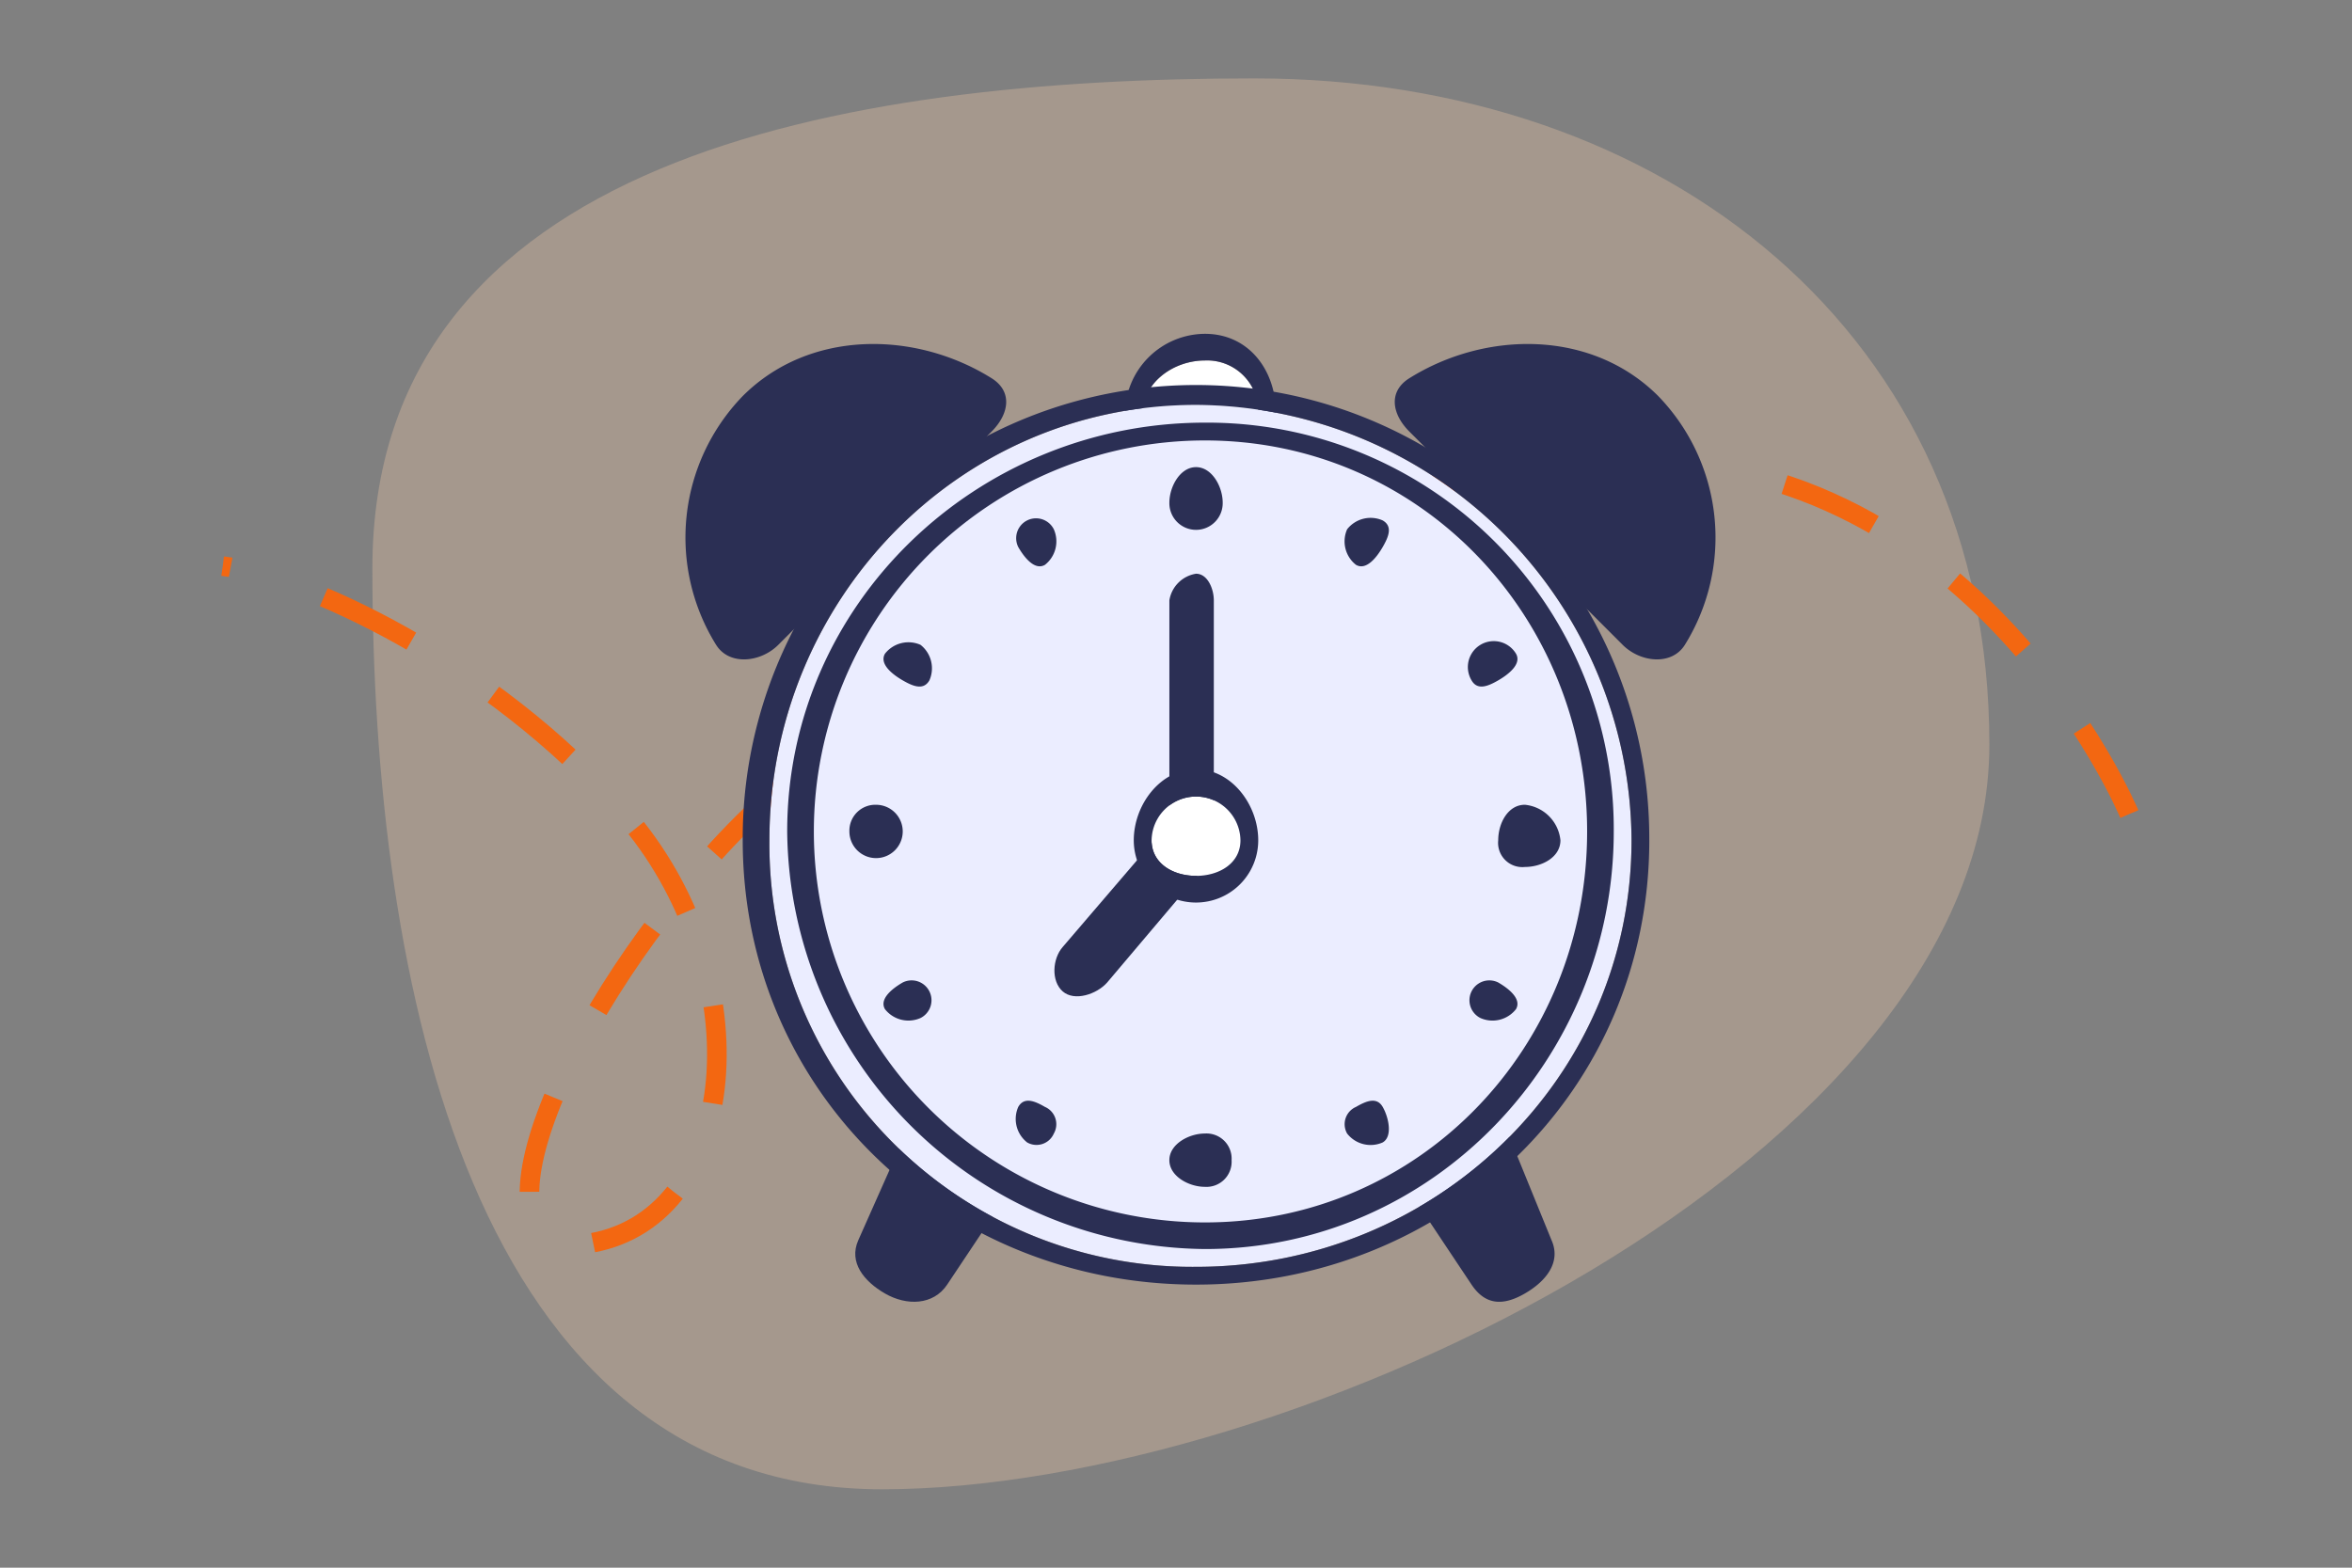 <svg xmlns="http://www.w3.org/2000/svg" xmlns:xlink="http://www.w3.org/1999/xlink" width="240" height="160" viewBox="0 0 240 160">
  <rect x="0" y="0" width="240" height="160" fill="#808080" stroke="none"/>
  <defs>
    <clipPath id="clip-path">
      <rect id="Rectangle_9420" data-name="Rectangle 9420" width="240" height="160" transform="translate(343 828)" fill="#fff"/>
    </clipPath>
  </defs>
  <g id="Mask_Group_192" data-name="Mask Group 192" transform="translate(-343 -828)" clip-path="url(#clip-path)">
    <g id="Group_20394" data-name="Group 20394" transform="translate(-465.854 -337.629)">
      <path id="Path_73430" data-name="Path 73430" d="M31.082,145.486c-41.941,0-52-52.059-52-94s48.059-50,90-50,75,26.059,75,68S73.023,145.486,31.082,145.486Z" transform="translate(867.77 1172.143)" fill="#fbd0ac" opacity="0.3"/>
      <path id="Path_73442" data-name="Path 73442" d="M-20746.035,3242.6s-16.586-39.694-55.836-35.77-71.434,21.106-88.113,39.259-26.934,43.566-12.215,40.131,16.355-27.86,2.617-43.621-33.154-24.319-41-25.3" transform="translate(21772.164 -1993.89)" fill="none" stroke="#f36711" stroke-width="2" stroke-dasharray="10"/>
      <g id="Alarm_clock" data-name="Alarm clock" transform="translate(879.083 1199.887)">
        <path id="Path_73443" data-name="Path 73443" d="M44.357,82.484c1.739-3.905,6.341-4.97,9.976-2.721,3.394,2.1,4.936,6.656,2.721,9.976L42.543,111.505c-1.416,2.121-4.14,2.182-6.348.907-2.144-1.238-3.728-3.179-2.721-5.441Z" transform="translate(-16.121 -14.655)" fill="#2b2f54"/>
        <path id="Path_73444" data-name="Path 73444" d="M88.273,82.484c-1.739-3.905-7.248-4.97-10.883-2.721a7.048,7.048,0,0,0-1.814,9.976l14.511,21.766c1.415,2.121,3.233,2.182,5.441.907,2.144-1.238,3.728-3.179,2.721-5.441Z" transform="translate(-10.158 -14.655)" fill="#2b2f54"/>
        <path id="Path_73445" data-name="Path 73445" d="M58.646,30.754c0-3.2,3.153-5.441,6.348-5.441a5.216,5.216,0,0,1,5.441,5.441v.907A5.216,5.216,0,0,1,64.995,37.1c-3.2,0-6.348-2.246-6.348-5.441Z" transform="translate(-12.274 -22.78)" fill="#fff"/>
        <path id="Path_73446" data-name="Path 73446" d="M72.636,31.047v.907c0,4.467-2.789,8.162-7.255,8.162a8.216,8.216,0,0,1-8.162-8.162v-.907a8.216,8.216,0,0,1,8.162-8.162C69.847,22.885,72.636,26.58,72.636,31.047Zm-7.255-5.441c-3.2,0-6.348,2.246-6.348,5.441v.907c0,3.2,3.153,5.441,6.348,5.441a5.216,5.216,0,0,0,5.441-5.441v-.907A5.216,5.216,0,0,0,65.381,25.606Z" transform="translate(-12.659 -23.073)" fill="#2b2f54" fill-rule="evenodd"/>
        <path id="Path_73447" data-name="Path 73447" d="M23.889,29.074a20.753,20.753,0,0,0-2.721,25.394c1.348,2.156,4.551,1.8,6.348,0L49.283,32.7c1.8-1.8,2.156-4.094,0-5.441C41.472,22.378,30.68,22.283,23.889,29.074Z" transform="translate(-18.326 -22.914)" fill="#2b2f54"/>
        <path id="Path_73448" data-name="Path 73448" d="M108.013,29.074a20.753,20.753,0,0,1,2.721,25.394c-1.348,2.156-4.55,1.8-6.348,0L82.619,32.7c-1.8-1.8-2.156-4.094,0-5.441C90.429,22.378,101.221,22.283,108.013,29.074Z" transform="translate(-9.038 -22.914)" fill="#2b2f54"/>
        <path id="Path_73449" data-name="Path 73449" d="M113.8,73.63c0,24.35-20.089,43.532-44.439,43.532A43.144,43.144,0,0,1,25.832,73.63c0-24.35,19.182-44.439,43.532-44.439A44.688,44.688,0,0,1,113.8,73.63Z" transform="translate(-17.548 -22.125)" fill="#ebedff"/>
        <path id="Path_73450" data-name="Path 73450" d="M115.708,74.016c0,25.621-20.632,45.346-46.253,45.346S23.2,99.637,23.2,74.016a46.253,46.253,0,1,1,92.505,0ZM69.456,117.548c24.35,0,44.439-19.182,44.439-43.532A44.688,44.688,0,0,0,69.456,29.578c-24.35,0-43.532,20.089-43.532,44.439A43.144,43.144,0,0,0,69.456,117.548Z" transform="translate(-17.641 -22.511)" fill="#2b2f54" fill-rule="evenodd"/>
        <path id="Path_73451" data-name="Path 73451" d="M69.91,32.5a39.9,39.9,0,0,0,0,79.809c21.965,0,39-17.939,39-39.9S91.876,32.5,69.91,32.5ZM27.285,72.4c0-23.237,19.388-41.718,42.625-41.718A41.469,41.469,0,0,1,111.628,72.4c0,23.237-18.481,42.625-41.718,42.625A43.021,43.021,0,0,1,27.285,72.4Z" transform="translate(-17.188 -21.805)" fill="#2b2f54" fill-rule="evenodd"/>
        <path id="Path_73452" data-name="Path 73452" d="M65.408,46.773c0-1.18-.634-2.721-1.814-2.721a3.27,3.27,0,0,0-2.721,2.721V69.446c0,1.18,1.541,1.814,2.721,1.814a1.627,1.627,0,0,0,1.814-1.814Z" transform="translate(-11.778 -19.755)" fill="#2b2f54"/>
        <path id="Path_73453" data-name="Path 73453" d="M66.242,70.723c1.054-1.2,1.2-3.481,0-4.535s-2.574-1.2-3.628,0l-10.883,12.7c-1.054,1.2-1.2,3.481,0,4.535s3.481.289,4.535-.907Z" transform="translate(-13.52 -16.497)" fill="#2b2f54"/>
        <path id="Path_73454" data-name="Path 73454" d="M68.429,68.453c0,2.358-2.176,3.628-4.535,3.628s-4.535-1.269-4.535-3.628a4.535,4.535,0,0,1,9.069,0Z" transform="translate(-12.078 -16.947)" fill="#fff"/>
        <path id="Path_73455" data-name="Path 73455" d="M70.626,68.546a6.348,6.348,0,0,1-12.7,0c0-3.63,2.719-7.255,6.348-7.255S70.626,64.917,70.626,68.546Zm-6.348,3.628c2.358,0,4.535-1.269,4.535-3.628a4.535,4.535,0,0,0-9.069,0C59.744,70.9,61.92,72.174,64.278,72.174Z" transform="translate(-12.464 -17.04)" fill="#2b2f54" fill-rule="evenodd"/>
        <path id="Path_73456" data-name="Path 73456" d="M80.448,91.427c.605,1.048,1.048,3.023,0,3.628a3.044,3.044,0,0,1-3.628-.907,1.924,1.924,0,0,1,.907-2.721C78.775,90.822,79.842,90.379,80.448,91.427Z" transform="translate(-9.587 -12.714)" fill="#2b2f54"/>
        <path id="Path_73457" data-name="Path 73457" d="M51.52,40.233a3.044,3.044,0,0,1-.907,3.628c-1.048.605-2.116-.766-2.721-1.814a2.028,2.028,0,1,1,3.628-1.814Z" transform="translate(-14.216 -20.47)" fill="#2b2f54"/>
        <path id="Path_73458" data-name="Path 73458" d="M39.364,84.086a3.044,3.044,0,0,1-3.628-.907c-.605-1.048.766-2.116,1.814-2.721a2.028,2.028,0,1,1,1.814,3.628Z" transform="translate(-15.664 -14.443)" fill="#2b2f54"/>
        <path id="Path_73459" data-name="Path 73459" d="M90.547,54.159c-1.048.605-2.116,1.048-2.721,0a2.644,2.644,0,0,1,4.535-2.721C92.966,52.486,91.595,53.554,90.547,54.159Z" transform="translate(-7.896 -18.978)" fill="#2b2f54"/>
        <path id="Path_73460" data-name="Path 73460" d="M90.547,80.459c1.048.605,2.419,1.673,1.814,2.721a3.044,3.044,0,0,1-3.628.907,2.028,2.028,0,0,1,1.814-3.628Z" transform="translate(-7.896 -14.443)" fill="#2b2f54"/>
        <path id="Path_73461" data-name="Path 73461" d="M39.364,50.531a3.044,3.044,0,0,1,.907,3.628c-.605,1.048-1.673.605-2.721,0s-2.419-1.673-1.814-2.721A3.044,3.044,0,0,1,39.364,50.531Z" transform="translate(-15.663 -18.977)" fill="#2b2f54"/>
        <path id="Path_73462" data-name="Path 73462" d="M51.52,94.148a1.924,1.924,0,0,1-2.721.907,3.044,3.044,0,0,1-.907-3.628c.605-1.048,1.673-.605,2.721,0A1.924,1.924,0,0,1,51.52,94.148Z" transform="translate(-14.216 -12.714)" fill="#2b2f54"/>
        <path id="Path_73463" data-name="Path 73463" d="M80.448,42.047c-.605,1.048-1.673,2.419-2.721,1.814a3.044,3.044,0,0,1-.907-3.628,3.044,3.044,0,0,1,3.628-.907C81.5,39.931,81.053,41,80.448,42.047Z" transform="translate(-9.588 -20.47)" fill="#2b2f54"/>
        <path id="Path_73464" data-name="Path 73464" d="M92.893,64.512a4.041,4.041,0,0,1,3.628,3.628c0,1.732-1.9,2.721-3.628,2.721a2.474,2.474,0,0,1-2.721-2.721C90.172,66.407,91.16,64.512,92.893,64.512Z" transform="translate(-7.522 -16.635)" fill="#2b2f54"/>
        <path id="Path_73465" data-name="Path 73465" d="M35.662,64.637a2.721,2.721,0,1,1-2.721,2.721A2.644,2.644,0,0,1,35.662,64.637Z" transform="translate(-16.497 -16.758)" fill="#2b2f54"/>
        <path id="Path_73466" data-name="Path 73466" d="M67.413,96.482A2.565,2.565,0,0,1,64.692,99.2c-1.637,0-3.628-1.083-3.628-2.721s1.99-2.721,3.628-2.721A2.565,2.565,0,0,1,67.413,96.482Z" transform="translate(-11.97 -12.328)" fill="#2b2f54"/>
        <path id="Path_73467" data-name="Path 73467" d="M66.555,38.2a2.721,2.721,0,1,1-5.441,0c0-1.627,1.094-3.628,2.721-3.628S66.555,36.571,66.555,38.2Z" transform="translate(-12.019 -21.154)" fill="#2b2f54"/>
      </g>
    </g>
  </g>
</svg>
